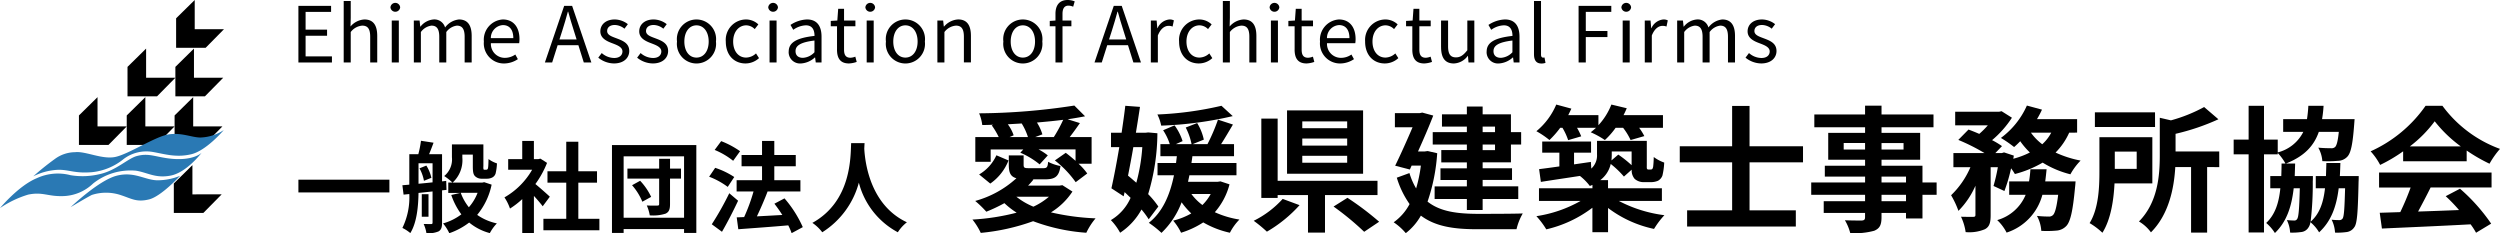 <svg xmlns="http://www.w3.org/2000/svg" xmlns:xlink="http://www.w3.org/1999/xlink" width="386" height="36"><defs><clipPath id="clip-path"><rect id="長方形_2379" data-name="長方形 2379" width="386" height="36" fill="none"/></clipPath></defs><g id="グループ_1703" data-name="グループ 1703" transform="translate(0 0)"><rect id="長方形_2378" data-name="長方形 2378" width="14.05" height="1.968" transform="translate(46.074 27.743)"/><g id="グループ_1698" data-name="グループ 1698" transform="translate(0 0)"><g id="グループ_1697" data-name="グループ 1697" clip-path="url(#clip-path)"><path id="パス_3748" data-name="パス 3748" d="M136.293,53.22v4.991c0,.687-.107,1.084-.535,1.343a3.925,3.925,0,0,1-1.879.275,5.418,5.418,0,0,0-.428-1.42c.489.015.993.015,1.146.015.183,0,.229-.061.229-.244V53.388l-2.169.229c-.031,2.015-.244,4.564-1.267,6.2a5.618,5.618,0,0,0-1.222-.794,10.784,10.784,0,0,0,1.069-5.235l-.886.092-.183-1.45,1.069-.091v-4.7h1.39a15.578,15.578,0,0,0,.412-2.075l1.94.3c-.229.626-.473,1.252-.687,1.77h2v4.2l.641-.076.046,1.389ZM132.658,52.2c.687-.061,1.42-.137,2.169-.214V49.038h-2.169Zm1.207-2.808a5.924,5.924,0,0,1,.779,1.893l-1.146.458a6.374,6.374,0,0,0-.687-1.923Zm.336,7.905h-1.039V53.815H134.2Zm9.744-4.959a10.668,10.668,0,0,1-2.229,4.67,8.231,8.231,0,0,0,3.039,1.313,6.569,6.569,0,0,0-1.084,1.5,8.32,8.32,0,0,1-3.192-1.633,10.789,10.789,0,0,1-3.07,1.648,6.816,6.816,0,0,0-.962-1.511,8.466,8.466,0,0,0,2.826-1.4,10.872,10.872,0,0,1-1.557-2.991l1.4-.321h-1.863V52.015h.641a8.961,8.961,0,0,0-1.268-1.007,3.318,3.318,0,0,0,1.191-2.9V46.123h4.857V49.5a1.669,1.669,0,0,0,.015.457.156.156,0,0,0,.153.076h.244a.28.28,0,0,0,.2-.061c.061-.031.092-.122.122-.321.031-.214.046-.687.061-1.266a4.353,4.353,0,0,0,1.3.671,7.647,7.647,0,0,1-.213,1.572,1.051,1.051,0,0,1-.52.61,1.818,1.818,0,0,1-.825.184h-.794a1.443,1.443,0,0,1-1.023-.382c-.244-.244-.351-.58-.351-1.526V47.7h-1.619v.458a4.692,4.692,0,0,1-1.5,3.862h4.582l.29-.062ZM139.179,53.6a7.777,7.777,0,0,0,1.252,2.228,7.282,7.282,0,0,0,1.344-2.228Z" transform="translate(-68.039 -23.829)"/><path id="パス_3749" data-name="パス 3749" d="M169.087,55.711c-.321-.428-.84-1.038-1.359-1.6v5.754h-1.8V54.6a12.664,12.664,0,0,1-1.894,1.465,7.263,7.263,0,0,0-.855-1.725,11.483,11.483,0,0,0,4.277-4.273h-3.7V48.431h2.169V45.623h1.8v2.808h.687l.321-.076,1.023.657a14.817,14.817,0,0,1-1.8,3.265c.733.6,1.909,1.648,2.23,1.954Zm8.751,1.937V59.42h-8.644V57.649h3.528V52.063h-2.9V50.308h2.9V45.745h1.863v4.563h2.886v1.755h-2.886v5.586Z" transform="translate(-85.292 -23.862)"/><path id="パス_3750" data-name="パス 3750" d="M210.987,46.967V60.535h-1.894v-.6h-9.331v.6h-1.8V46.967Zm-1.894,1.739h-9.331v9.478h9.331Zm-.473,3.434h-1.695v3.937c0,.824-.168,1.236-.7,1.48a6.4,6.4,0,0,1-2.428.259,6.457,6.457,0,0,0-.458-1.526c.656.031,1.4.031,1.634.015.214,0,.275-.061.275-.259V52.141h-4.9V50.6h4.9V49.088h1.68V50.6h1.695Zm-6.308.336a9.489,9.489,0,0,1,1.7,2.487l-1.359.748a9.119,9.119,0,0,0-1.588-2.549Z" transform="translate(-103.474 -24.565)"/><path id="パス_3751" data-name="パス 3751" d="M232.268,52.72a11.785,11.785,0,0,0-2.871-1.572l.932-1.373a12.323,12.323,0,0,1,2.947,1.418Zm1.6,2.136c-.748,1.587-1.634,3.327-2.489,4.793l-1.573-1.16a45.5,45.5,0,0,0,2.7-4.792Zm-.763-6.166a11.651,11.651,0,0,0-2.856-1.678l1.008-1.358a13.408,13.408,0,0,1,2.917,1.557Zm9.026,11.172a8.349,8.349,0,0,0-.519-1.206c-2.764.244-5.651.443-7.713.6l-.244-1.832,1.146-.046a27.672,27.672,0,0,0,1.451-3.953h-2.612V51.682h3.925V49.53h-3.161V47.79h3.161V45.623h1.893V47.79h3.314v1.74h-3.314v2.152h4.032v1.739h-5.132l.061.016c-.489,1.282-1.1,2.686-1.649,3.831,1.222-.062,2.581-.138,3.925-.215-.382-.61-.809-1.205-1.221-1.739l1.557-.825a17.756,17.756,0,0,1,2.826,4.442Z" transform="translate(-119.906 -23.862)"/><path id="パス_3752" data-name="パス 3752" d="M270.844,46.327c-.015.244-.031.549-.046.87.123,2.106.886,8.684,6.582,11.355a5.97,5.97,0,0,0-1.4,1.541,12.1,12.1,0,0,1-6.017-7.661,13.032,13.032,0,0,1-5.651,7.661,6.38,6.38,0,0,0-1.527-1.45c6.094-3.373,5.88-10.3,5.987-12.316Z" transform="translate(-137.355 -24.231)"/><path id="パス_3753" data-name="パス 3753" d="M96.53,1.9h5.046v.93H97.639V5.571h3.316v.942H97.639V9.7h4.068v.942H96.53Z" transform="translate(-50.456 -0.994)"/><path id="パス_3754" data-name="パス 3754" d="M111.184.324h1.086v2.6l-.036,1.335a3.04,3.04,0,0,1,2.147-1.084c1.36,0,1.98.881,1.98,2.538v4.1h-1.086V5.856c0-1.216-.369-1.729-1.229-1.729a2.465,2.465,0,0,0-1.777.989v4.7h-1.086Z" transform="translate(-58.116 -0.17)"/><path id="パス_3755" data-name="パス 3755" d="M126.307,1.6a.753.753,0,0,1,1.5,0,.753.753,0,0,1-1.5,0m.2,2.039H127.6v6.473H126.51Z" transform="translate(-66.021 -0.47)"/><path id="パス_3756" data-name="パス 3756" d="M133.862,6.465h.894l.1.942h.036A2.846,2.846,0,0,1,136.9,6.3a1.708,1.708,0,0,1,1.789,1.239A3.064,3.064,0,0,1,140.829,6.3c1.336,0,1.968.881,1.968,2.539v4.1h-1.086V8.981c0-1.215-.381-1.729-1.2-1.729a2.393,2.393,0,0,0-1.634.99v4.7h-1.085V8.981c0-1.215-.382-1.729-1.205-1.729a2.393,2.393,0,0,0-1.634.99v4.7h-1.085Z" transform="translate(-69.97 -3.295)"/><path id="パス_3757" data-name="パス 3757" d="M156.524,9.708A3.132,3.132,0,0,1,159.447,6.3c1.646,0,2.577,1.191,2.577,3.04a4.219,4.219,0,0,1-.048.62h-4.367a2.146,2.146,0,0,0,2.147,2.266,2.793,2.793,0,0,0,1.623-.513l.394.715a3.858,3.858,0,0,1-2.147.668,3.1,3.1,0,0,1-3.1-3.386m4.545-.525c0-1.311-.6-2.015-1.611-2.015A1.992,1.992,0,0,0,157.6,9.184Z" transform="translate(-81.815 -3.295)"/><path id="パス_3758" data-name="パス 3758" d="M181.439,7.967h-3.2l-.847,2.67h-1.122L179.245,1.9h1.229l2.97,8.738h-1.169Zm-.274-.882-.418-1.335c-.322-.989-.6-1.943-.883-2.957h-.047c-.274,1.026-.561,1.967-.871,2.957l-.43,1.335Z" transform="translate(-92.138 -0.993)"/><path id="パス_3759" data-name="パス 3759" d="M193.529,12.2l.537-.715a2.937,2.937,0,0,0,1.92.763c.859,0,1.277-.453,1.277-1.013,0-.655-.763-.953-1.479-1.228-.907-.334-1.933-.775-1.933-1.872,0-1.025.823-1.835,2.231-1.835a3.358,3.358,0,0,1,2.016.726l-.525.7a2.441,2.441,0,0,0-1.491-.572c-.811,0-1.181.429-1.181.93,0,.62.7.847,1.432,1.121.942.358,1.98.739,1.98,1.967,0,1.049-.835,1.919-2.362,1.919a3.911,3.911,0,0,1-2.422-.894" transform="translate(-101.158 -3.295)"/><path id="パス_3760" data-name="パス 3760" d="M206.1,12.2l.536-.715a2.939,2.939,0,0,0,1.921.763c.859,0,1.277-.453,1.277-1.013,0-.655-.764-.953-1.479-1.228-.907-.334-1.933-.775-1.933-1.872,0-1.025.823-1.835,2.231-1.835a3.358,3.358,0,0,1,2.016.726l-.525.7a2.442,2.442,0,0,0-1.491-.572c-.812,0-1.181.429-1.181.93,0,.62.7.847,1.431,1.121.943.358,1.98.739,1.98,1.967,0,1.049-.835,1.919-2.362,1.919A3.91,3.91,0,0,1,206.1,12.2" transform="translate(-107.726 -3.295)"/><path id="パス_3761" data-name="パス 3761" d="M219,9.708a3.03,3.03,0,1,1,6.013,0,3.028,3.028,0,1,1-6.013,0m4.891,0c0-1.49-.764-2.5-1.885-2.5s-1.873,1.014-1.873,2.5.751,2.479,1.873,2.479,1.885-.989,1.885-2.479" transform="translate(-114.47 -3.295)"/><path id="パス_3762" data-name="パス 3762" d="M234.786,9.708A3.152,3.152,0,0,1,237.911,6.3a2.768,2.768,0,0,1,1.9.763l-.56.727a1.881,1.881,0,0,0-1.3-.584c-1.169,0-2.028,1.014-2.028,2.5s.81,2.479,2,2.479a2.286,2.286,0,0,0,1.527-.643l.465.727a3.09,3.09,0,0,1-2.087.823c-1.719,0-3.042-1.24-3.042-3.386" transform="translate(-122.723 -3.295)"/><path id="パス_3763" data-name="パス 3763" d="M248.517,1.6a.753.753,0,0,1,1.5,0,.753.753,0,0,1-1.5,0m.2,2.039h1.085v6.473H248.72Z" transform="translate(-129.9 -0.47)"/><path id="パス_3764" data-name="パス 3764" d="M255.135,11.258c0-1.407,1.229-2.11,3.985-2.42,0-.834-.274-1.633-1.336-1.633a3.569,3.569,0,0,0-1.945.692l-.429-.752a4.882,4.882,0,0,1,2.553-.846c1.575,0,2.242,1.061,2.242,2.658v3.982h-.894l-.1-.775h-.036a3.474,3.474,0,0,1-2.147.93,1.756,1.756,0,0,1-1.9-1.836m3.985.107V9.553c-2.183.263-2.923.8-2.923,1.633,0,.74.5,1.038,1.146,1.038a2.646,2.646,0,0,0,1.777-.859" transform="translate(-133.359 -3.295)"/><path id="パス_3765" data-name="パス 3765" d="M269.706,9.132V5.544h-.966V4.721l1.014-.06.131-1.812h.906V4.662h1.754v.882h-1.754V9.155c0,.8.251,1.252,1,1.252a2.3,2.3,0,0,0,.739-.167l.215.81a4.075,4.075,0,0,1-1.193.238c-1.384,0-1.849-.858-1.849-2.157" transform="translate(-140.47 -1.491)"/><path id="パス_3766" data-name="パス 3766" d="M279.937,1.6a.753.753,0,0,1,1.5,0,.753.753,0,0,1-1.5,0m.2,2.039h1.085v6.473H280.14Z" transform="translate(-146.323 -0.47)"/><path id="パス_3767" data-name="パス 3767" d="M286.587,9.708a3.03,3.03,0,1,1,6.013,0,3.028,3.028,0,1,1-6.013,0m4.891,0c0-1.49-.764-2.5-1.885-2.5s-1.873,1.014-1.873,2.5.751,2.479,1.873,2.479,1.885-.989,1.885-2.479" transform="translate(-149.799 -3.295)"/><path id="パス_3768" data-name="パス 3768" d="M303.224,6.465h.895l.1.93h.036a3.107,3.107,0,0,1,2.171-1.1c1.36,0,1.98.881,1.98,2.539v4.1h-1.086V8.981c0-1.215-.369-1.729-1.229-1.729a2.466,2.466,0,0,0-1.777.99v4.7h-1.085Z" transform="translate(-158.495 -3.295)"/><path id="パス_3769" data-name="パス 3769" d="M324.574,9.708a3.03,3.03,0,1,1,6.013,0,3.028,3.028,0,1,1-6.013,0m4.891,0c0-1.49-.764-2.5-1.884-2.5s-1.873,1.014-1.873,2.5.752,2.479,1.873,2.479,1.884-.989,1.884-2.479" transform="translate(-169.655 -3.295)"/><path id="パス_3770" data-name="パス 3770" d="M343.2,1.037a1.84,1.84,0,0,0-.727-.167c-.621,0-.919.441-.919,1.275V3.171h1.372v.882h-1.372V9.644h-1.086V4.053h-.883V3.231l.883-.06V2.134c0-1.311.6-2.134,1.885-2.134a2.846,2.846,0,0,1,1.085.214Z" transform="translate(-177.503 0)"/><path id="パス_3771" data-name="パス 3771" d="M359.229,7.967h-3.2l-.847,2.67h-1.122L357.035,1.9h1.229l2.97,8.738h-1.169Zm-.274-.882-.417-1.335c-.322-.989-.6-1.943-.883-2.957h-.048c-.274,1.026-.561,1.967-.871,2.957l-.43,1.335Z" transform="translate(-185.069 -0.993)"/><path id="パス_3772" data-name="パス 3772" d="M372.284,6.465h.895l.1,1.181h.036A2.237,2.237,0,0,1,375.147,6.3a1.386,1.386,0,0,1,.692.143l-.2.954A1.526,1.526,0,0,0,375,7.289c-.536,0-1.2.381-1.634,1.49v4.16h-1.085Z" transform="translate(-194.593 -3.295)"/><path id="パス_3773" data-name="パス 3773" d="M381.419,9.708A3.152,3.152,0,0,1,384.545,6.3a2.769,2.769,0,0,1,1.9.763l-.56.727a1.881,1.881,0,0,0-1.3-.584c-1.169,0-2.028,1.014-2.028,2.5s.811,2.479,2,2.479a2.283,2.283,0,0,0,1.527-.643l.465.727a3.088,3.088,0,0,1-2.088.823c-1.718,0-3.042-1.24-3.042-3.386" transform="translate(-199.368 -3.295)"/><path id="パス_3774" data-name="パス 3774" d="M395.575.324h1.085v2.6l-.035,1.335a3.041,3.041,0,0,1,2.147-1.084c1.36,0,1.98.881,1.98,2.538v4.1h-1.086V5.856c0-1.216-.369-1.729-1.229-1.729a2.467,2.467,0,0,0-1.778.989v4.7h-1.085Z" transform="translate(-206.767 -0.17)"/><path id="パス_3775" data-name="パス 3775" d="M410.7,1.6a.753.753,0,0,1,1.5,0,.753.753,0,0,1-1.5,0m.2,2.039h1.085v6.473H410.9Z" transform="translate(-214.672 -0.47)"/><path id="パス_3776" data-name="パス 3776" d="M417.735,9.132V5.544h-.966V4.721l1.014-.06.131-1.812h.906V4.662h1.754v.882H418.82V9.155c0,.8.251,1.252,1,1.252a2.31,2.31,0,0,0,.74-.167l.214.81a4.075,4.075,0,0,1-1.193.238c-1.384,0-1.849-.858-1.849-2.157" transform="translate(-217.845 -1.491)"/><path id="パス_3777" data-name="パス 3777" d="M427,9.708A3.131,3.131,0,0,1,429.919,6.3c1.646,0,2.576,1.191,2.576,3.04a4.217,4.217,0,0,1-.048.62h-4.366a2.145,2.145,0,0,0,2.147,2.266,2.793,2.793,0,0,0,1.622-.513l.394.715a3.859,3.859,0,0,1-2.147.668A3.1,3.1,0,0,1,427,9.708m4.545-.525c0-1.311-.6-2.015-1.61-2.015a1.992,1.992,0,0,0-1.861,2.015Z" transform="translate(-223.191 -3.295)"/><path id="パス_3778" data-name="パス 3778" d="M441.6,9.708A3.152,3.152,0,0,1,444.721,6.3a2.771,2.771,0,0,1,1.9.763l-.56.727a1.881,1.881,0,0,0-1.3-.584c-1.169,0-2.028,1.014-2.028,2.5s.811,2.479,2,2.479a2.284,2.284,0,0,0,1.527-.643l.465.727a3.09,3.09,0,0,1-2.088.823c-1.718,0-3.042-1.24-3.042-3.386" transform="translate(-230.822 -3.295)"/><path id="パス_3779" data-name="パス 3779" d="M455.809,9.132V5.544h-.966V4.721l1.014-.06.131-1.812h.906V4.662h1.754v.882h-1.754V9.155c0,.8.251,1.252,1,1.252a2.309,2.309,0,0,0,.74-.167l.214.81a4.076,4.076,0,0,1-1.193.238c-1.384,0-1.849-.858-1.849-2.157" transform="translate(-237.746 -1.491)"/><path id="パス_3780" data-name="パス 3780" d="M466.162,10.749v-4.1h1.085v3.97c0,1.2.358,1.717,1.217,1.717.669,0,1.134-.322,1.754-1.1V6.648H471.3v6.473H470.4l-.084-1.013h-.035a2.781,2.781,0,0,1-2.147,1.168c-1.36,0-1.968-.882-1.968-2.527" transform="translate(-243.663 -3.477)"/><path id="パス_3781" data-name="パス 3781" d="M480.914,11.258c0-1.407,1.229-2.11,3.985-2.42,0-.834-.274-1.633-1.336-1.633a3.568,3.568,0,0,0-1.945.692l-.429-.752a4.88,4.88,0,0,1,2.553-.846c1.575,0,2.243,1.061,2.243,2.658v3.982h-.895l-.1-.775h-.036a3.472,3.472,0,0,1-2.147.93,1.756,1.756,0,0,1-1.9-1.836m3.985.107V9.553c-2.183.263-2.923.8-2.923,1.633,0,.74.5,1.038,1.145,1.038a2.647,2.647,0,0,0,1.778-.859" transform="translate(-251.374 -3.295)"/><path id="パス_3782" data-name="パス 3782" d="M496.224,8.527V.325h1.085V8.6c0,.334.143.465.31.465a.972.972,0,0,0,.227-.023l.155.834a1.717,1.717,0,0,1-.632.1c-.811,0-1.145-.524-1.145-1.442" transform="translate(-259.376 -0.17)"/><path id="パス_3783" data-name="パス 3783" d="M510.649,1.9H515.7v.93h-3.937V5.785h3.34v.93h-3.34v3.922h-1.109Z" transform="translate(-266.916 -0.994)"/><path id="パス_3784" data-name="パス 3784" d="M524.5,1.6a.753.753,0,0,1,1.5,0,.753.753,0,0,1-1.5,0m.2,2.039h1.085v6.473h-1.085Z" transform="translate(-274.158 -0.47)"/><path id="パス_3785" data-name="パス 3785" d="M532.058,6.465h.894l.1,1.181h.036A2.237,2.237,0,0,1,534.921,6.3a1.386,1.386,0,0,1,.692.143l-.2.954a1.526,1.526,0,0,0-.632-.107c-.536,0-1.2.381-1.634,1.49v4.16h-1.085Z" transform="translate(-278.107 -3.295)"/><path id="パス_3786" data-name="パス 3786" d="M542.536,6.465h.894l.1.942h.036A2.846,2.846,0,0,1,545.578,6.3a1.708,1.708,0,0,1,1.789,1.239A3.064,3.064,0,0,1,549.5,6.3c1.336,0,1.968.881,1.968,2.539v4.1h-1.086V8.981c0-1.215-.382-1.729-1.2-1.729a2.394,2.394,0,0,0-1.635.99v4.7h-1.085V8.981c0-1.215-.382-1.729-1.205-1.729a2.394,2.394,0,0,0-1.634.99v4.7h-1.085Z" transform="translate(-283.583 -3.295)"/><path id="パス_3787" data-name="パス 3787" d="M564.646,12.2l.537-.715a2.938,2.938,0,0,0,1.921.763c.859,0,1.277-.453,1.277-1.013,0-.655-.763-.953-1.479-1.228-.907-.334-1.933-.775-1.933-1.872,0-1.025.823-1.835,2.231-1.835a3.358,3.358,0,0,1,2.016.726l-.524.7a2.442,2.442,0,0,0-1.491-.572c-.812,0-1.181.429-1.181.93,0,.62.7.847,1.431,1.121.943.358,1.98.739,1.98,1.967,0,1.049-.835,1.919-2.362,1.919a3.91,3.91,0,0,1-2.421-.894" transform="translate(-295.14 -3.295)"/><path id="パス_3788" data-name="パス 3788" d="M330.014,47.441a10.538,10.538,0,0,1-3.318,3.212,36.687,36.687,0,0,0,6.889.923,10.313,10.313,0,0,0-1.428,2.225,29.043,29.043,0,0,1-8.213-1.784,32.593,32.593,0,0,1-8.087,1.805,10.129,10.129,0,0,0-1.28-2.057A34.787,34.787,0,0,0,321.4,50.7a12.013,12.013,0,0,1-1.891-1.47,24.117,24.117,0,0,1-2.794,1.322A16.137,16.137,0,0,0,315,48.89a15.565,15.565,0,0,0,6.364-3.506c-.924-.251-1.176-.881-1.176-2.077V41.858h2.289v1.449c0,.482.147.524.841.524h2.205c.525,0,.672-.126.735-.986a6.63,6.63,0,0,0,1.912.651c-.231,1.616-.819,2.057-2.373,2.057H323.86l.126.041a11.132,11.132,0,0,1-.819.924h4.873l.42-.063Zm-12.623-4.6h-2.374V39.024h3.613a11.323,11.323,0,0,0-1.072-1.8l.231-.1c-.568.021-1.135.042-1.7.042a6.576,6.576,0,0,0-.484-1.805,99.355,99.355,0,0,0,14.7-1.2l1.659,1.658c-.84.167-1.722.315-2.689.462l1.891.588c-.525.756-1.071,1.512-1.576,2.162h3.382v4.114h-2.016A9.276,9.276,0,0,1,332.3,44.65l-1.785,1.343a15.855,15.855,0,0,0-3.214-3.358l1.68-1.176c.484.357,1.008.8,1.513,1.238V40.935h-5.713a8.407,8.407,0,0,1,1.428.923l-1.26,1.386a12.432,12.432,0,0,0-2.982-1.805l.462-.5h-5.041ZM315.606,44.8a6.591,6.591,0,0,0,2.668-2.96l1.869.8a7.843,7.843,0,0,1-2.815,3.568Zm7.54-5.772a9.387,9.387,0,0,0-.967-2.1l-2.142.125a6.124,6.124,0,0,1,.9,1.7l-.63.273Zm-1.786,9.215a10.812,10.812,0,0,0,2.626,1.532,10.392,10.392,0,0,0,2.395-1.532Zm5.777-9.215a21.534,21.534,0,0,0,1.449-2.665c-1.281.168-2.646.293-4.053.42a7.276,7.276,0,0,1,.84,1.826l-1.114.419Z" transform="translate(-164.429 -17.864)"/><path id="パス_3789" data-name="パス 3789" d="M365.193,51.769a13.031,13.031,0,0,0-1.113-1.512,10.062,10.062,0,0,1-3.3,3.589,8.824,8.824,0,0,0-1.428-1.952,7.471,7.471,0,0,0,3.046-3.442c-.315-.294-.609-.588-.924-.881l-.147.651-1.891-1.239c.378-1.679.82-3.988,1.219-6.36h-1.282V38.4h1.639c.21-1.448.42-2.875.567-4.156l2.268.168c-.189,1.26-.4,2.6-.63,3.988h1.512l.4-.042,1.407.126a33.064,33.064,0,0,1-1.428,9.4,13.828,13.828,0,0,1,1.576,1.911ZM362.82,40.623c-.252,1.512-.546,3-.819,4.408.42.336.84.714,1.282,1.092a27.706,27.706,0,0,0,.924-5.5Zm14.85,5.751a10.508,10.508,0,0,1-2.268,4.3,14.4,14.4,0,0,0,3.8,1.134,8.25,8.25,0,0,0-1.47,2.036,14.148,14.148,0,0,1-4.117-1.595,13.494,13.494,0,0,1-3.424,1.595,8.425,8.425,0,0,0-1.218-1.868,10.946,10.946,0,0,0,2.793-1.112,11.765,11.765,0,0,1-1.492-1.721,12.7,12.7,0,0,1-3.109,4.723,15.114,15.114,0,0,0-1.953-1.553c2.08-1.637,3.235-4.177,3.886-7.346h-2.542V43.079h2.857c.042-.336.084-.693.126-1.05H367V40.162h1.449a8.692,8.692,0,0,0-1.029-2.141l1.764-.756a8.356,8.356,0,0,1,1.24,2.435l-1.03.462h2.416a9.613,9.613,0,0,0-.9-2.561l1.765-.693a8.111,8.111,0,0,1,1.029,2.56l-1.723.694h2.289a28.758,28.758,0,0,0,1.618-3.779l2.311.756c-.609,1.029-1.261,2.141-1.827,3.023h1.995v1.868h-6.427c-.042.357-.1.714-.147,1.05h6.952v1.889h-7.267c-.063.336-.147.672-.21,1.007h4.6l.4-.063Zm.5-10.537a56.684,56.684,0,0,1-11.048,1.47,6.673,6.673,0,0,0-.588-1.721,52.642,52.642,0,0,0,9.893-1.344Zm-6.385,12.027a8.158,8.158,0,0,0,1.7,1.7,7.235,7.235,0,0,0,1.282-1.7Z" transform="translate(-187.834 -17.91)"/><path id="パス_3790" data-name="パス 3790" d="M412.637,50.369a20.85,20.85,0,0,1-5.041,4.093,20.9,20.9,0,0,0-2.037-1.679,14.935,14.935,0,0,0,4.474-3.379Zm3.928-1.553v5.794h-2.626V48.816h-4.684v.441h-2.52V37h2.52v9.613h15.417v2.2Zm5.882-3.295H410.705V35.739h11.742Zm-2.458-8.081h-6.931v1.05h6.931Zm0,2.645h-6.931v1.092h6.931Zm0,2.665h-6.931V43.82h6.931Zm.042,6.486a44.242,44.242,0,0,1,4.894,3.694l-2.311,1.553a42.921,42.921,0,0,0-4.726-3.9Z" transform="translate(-211.986 -18.693)"/><path id="パス_3791" data-name="パス 3791" d="M457.556,41.706a28.752,28.752,0,0,1-1.491,7.472c1.953,1.553,4.6,1.868,7.666,1.889,1.24,0,5.5,0,7.037-.063a8.817,8.817,0,0,0-.967,2.435h-6.133c-3.55,0-6.406-.42-8.633-2.1a8.98,8.98,0,0,1-2.331,2.708,8.862,8.862,0,0,0-1.87-1.679,8.053,8.053,0,0,0,2.457-2.813,14.154,14.154,0,0,1-1.974-4.072l1.953-.714a10.354,10.354,0,0,0,1.03,2.371,22.126,22.126,0,0,0,.735-3.526h-1.429l-.273.608-2.268-.588c.9-1.847,1.911-4.114,2.689-5.94h-2.731V35.514h3.844l.378-.084,1.7.461c-.63,1.637-1.492,3.631-2.353,5.541h1.05l.441-.063Zm4.579-4.114h-3.844V35.7h3.844v-1.2h2.436v1.2h4.369v2.75h1.576v1.91H468.94v2.749h-4.369v.924h4.537v1.8h-4.537v.986h5.5v1.952h-5.5v1.7h-2.436v-1.7h-4.978V46.827h4.978v-.986H458.06v-1.8h4.075v-.924h-3.949V41.223h3.949v-.86h-5.272v-1.91h5.272Zm2.436.861h1.912v-.861h-1.912Zm1.912,1.91h-1.912v.86h1.912Z" transform="translate(-235.651 -18.048)"/><path id="パス_3792" data-name="パス 3792" d="M500.676,37.436a13.853,13.853,0,0,1-1.659,1.889A13.644,13.644,0,0,0,497,37.96a10.711,10.711,0,0,0,3.067-4.114l2.332.63c-.148.336-.315.672-.484,1.008h4.663v1.553a10.093,10.093,0,0,0,2-3.191l2.374.568q-.221.535-.5,1.07h6.091v1.952h-3.676a8.678,8.678,0,0,1,.8,1.28l-2.122.609a9.7,9.7,0,0,0-1.156-1.889h-1.155a11.472,11.472,0,0,1-1.659,1.889,13.678,13.678,0,0,0-2.184-1.2q.409-.316.819-.693h-2.941a9.357,9.357,0,0,1,.652,1.322l-2.017.588a9.364,9.364,0,0,0-.882-1.91Zm9.053,11.293a20.69,20.69,0,0,0,7.036,2.2,12.758,12.758,0,0,0-1.6,2.119,17.839,17.839,0,0,1-7.1-3.232v3.736h-2.416V49.778a18.735,18.735,0,0,1-7.12,3.337A12.9,12.9,0,0,0,497,51.079a19.867,19.867,0,0,0,6.826-2.35H497.4V46.776h8.254v-.525c-.126.063-.251.105-.4.168a8.224,8.224,0,0,0-1.533-1.553c-2.185.336-4.327.651-6.028.923l-.273-1.972c.883-.105,1.954-.253,3.13-.42v-2.12H497.9V39.556h7.541v1.721h-2.626v1.805l2.6-.378.063,1.028a2.717,2.717,0,0,0,.883-2.183v-2.1h7.687v3.695c0,.357-.021.567.042.63a.183.183,0,0,0,.189.1h.336a.329.329,0,0,0,.252-.062c.063-.042.126-.169.168-.42a14.362,14.362,0,0,0,.084-1.449,5.944,5.944,0,0,0,1.617.86,10.538,10.538,0,0,1-.272,1.994,1.5,1.5,0,0,1-.693.818,2.77,2.77,0,0,1-1.114.21h-1.029a2.075,2.075,0,0,1-1.45-.5,2,2,0,0,1-.462-1.428l-1.2,1.071a14.13,14.13,0,0,0-2.038-1.952,4.325,4.325,0,0,1-1.617,2.5h1.2v1.259h8.317v1.952Zm-1.092-7.641v.525c0,.293-.021.566-.042.86l1.05-.9a17.575,17.575,0,0,1,2.059,1.636v-2.12Z" transform="translate(-259.782 -17.703)"/><path id="パス_3793" data-name="パス 3793" d="M554.155,43v7.409H561.3v2.5H544.515v-2.5h6.952V43H543.38V40.52h8.086V34.286h2.689V40.52h8.255V43Z" transform="translate(-284.025 -17.933)"/><path id="パス_3794" data-name="パス 3794" d="M605.263,47.968h-2.185V51.62h-2.542v-.86h-3.781v.651c0,1.238-.294,1.742-1.113,2.1a11.072,11.072,0,0,1-3.718.357,7.7,7.7,0,0,0-.82-1.973c1.009.042,2.248.042,2.584.042.4-.021.525-.146.525-.525V50.76H587.83V48.954h6.385v-.986H585.9v-1.91h8.318v-.9H588V43.476h6.217v-.923h-5.692V38.4h5.692v-.86H586.38V35.563h7.835V34.2h2.541v1.364h8.024v1.973h-8.024v.86h5.965v4.156h-5.965v.923h6.322v2.582h2.185Zm-11.048-8h-3.3v1.007h3.3Zm2.541,1.007h3.4V39.972h-3.4Zm0,5.08h3.781v-.9h-3.781Zm3.781,1.91h-3.781v.986h3.781Z" transform="translate(-306.248 -17.887)"/><path id="パス_3795" data-name="パス 3795" d="M649.382,38.376a10.3,10.3,0,0,1-2.1,3.065,16.349,16.349,0,0,0,3.865,1.238,9.588,9.588,0,0,0-1.575,2.121,15.126,15.126,0,0,1-4.285-1.805A16.844,16.844,0,0,1,641,44.757a7.889,7.889,0,0,0-.588-.882,24.388,24.388,0,0,1-1.029,3.505L637.7,46.6a27.224,27.224,0,0,0,.672-2.9h-1.113V51.1c0,1.134-.168,1.805-.9,2.183a6.2,6.2,0,0,1-2.961.441,8.322,8.322,0,0,0-.714-2.372c.778.021,1.618.021,1.891.021.252-.021.336-.063.336-.315V46.562a12.729,12.729,0,0,1-2.626,3.883,13.984,13.984,0,0,0-1.134-2.414,13.2,13.2,0,0,0,2.983-4.324h-2.626V41.525h4.81a30.45,30.45,0,0,0-4.054-2.036l1.576-1.6c.5.189,1.092.42,1.659.672a13.068,13.068,0,0,0,1.324-1.322h-5.041v-2.1h6.784l.378-.084,1.6,1.008a15.673,15.673,0,0,1-3.067,3.463,11.745,11.745,0,0,1,1.533.923l-1.029,1.071h1.008l.336-.105,1.512.5-.084.483a12.694,12.694,0,0,0,2.563-.965,11.877,11.877,0,0,1-1.491-1.742,12.417,12.417,0,0,1-.945.9,18.349,18.349,0,0,0-2.038-1.406,12.519,12.519,0,0,0,4.012-5l2.331.63a14.109,14.109,0,0,1-.777,1.47h6.2v2.077Zm.988,7.515s-.042.651-.084.944c-.336,3.632-.714,5.248-1.324,5.92a2.312,2.312,0,0,1-1.534.735,16.2,16.2,0,0,1-2.352.041,5.413,5.413,0,0,0-.672-2.309,17.816,17.816,0,0,0,1.807.1.856.856,0,0,0,.672-.231c.294-.273.567-1.175.8-3.127h-2.437A8.388,8.388,0,0,1,639.72,53.8a7.036,7.036,0,0,0-1.449-1.931,6.731,6.731,0,0,0,4.39-3.9H640.12V45.89h3.067a17.508,17.508,0,0,0,.209-1.868h2.5c-.063.63-.127,1.26-.211,1.868Zm-6.889-7.515a8.224,8.224,0,0,0,1.743,1.784,6.374,6.374,0,0,0,1.387-1.784Z" transform="translate(-329.902 -17.887)"/><path id="パス_3796" data-name="パス 3796" d="M679.8,46.435c-.126,2.56-.567,5.562-1.869,7.619a10.844,10.844,0,0,0-1.975-1.49c1.387-2.246,1.513-5.52,1.513-7.934V39.3h8.171v7.136Zm6.259-8.71H676.77V35.457h9.284Zm-6.217,6.464h3.382V41.523h-3.382Zm16.132-.272H694.1V54.033h-2.479V43.916h-2.437c-.188,3.211-.966,7.283-3.759,10.075a6.16,6.16,0,0,0-1.849-1.679c2.92-2.96,3.214-7.115,3.214-10.222V36.3l1.722.4a23.578,23.578,0,0,0,5.125-2.057l2.205,1.889a34.546,34.546,0,0,1-6.616,2.246V41.5h6.743Z" transform="translate(-353.319 -18.117)"/><path id="パス_3797" data-name="パス 3797" d="M741.874,45.095s0,.587-.021.839c-.105,4.659-.21,6.507-.672,7.073a1.653,1.653,0,0,1-1.2.735,10.3,10.3,0,0,1-1.765.084,5.023,5.023,0,0,0-.525-1.995,9.517,9.517,0,0,0,1.2.063.575.575,0,0,0,.5-.252c.21-.315.294-1.49.378-4.659h-.988c-.357,2.9-1.2,5.121-3.025,6.8a5.877,5.877,0,0,0-1.344-1.574,1.811,1.811,0,0,1-.294.818,1.492,1.492,0,0,1-1.155.714,9.63,9.63,0,0,1-1.68.084,4.958,4.958,0,0,0-.5-1.931c.5.042.861.063,1.114.063a.481.481,0,0,0,.482-.252c.211-.315.316-1.511.4-4.722h-.945c-.336,2.939-1.134,5.205-2.9,6.905a6.7,6.7,0,0,0-1.345-1.553c1.365-1.281,1.954-3.065,2.184-5.353h-1.554V45.095h1.7c.021-.609.042-1.26.042-1.931h.609a8.171,8.171,0,0,0-1.2-1.637v.21h-2.121V53.805h-2.374V41.737h-2.31V39.469h2.31V34.243h2.374v5.226h2.121v1.973a6.085,6.085,0,0,0,3.949-3.169h-3.109V36.3h3.676a19.382,19.382,0,0,0,.21-2.057h2.352a19.537,19.537,0,0,1-.231,2.057h5.02l-.063.839c-.231,3.023-.5,4.367-1.05,4.954a2.045,2.045,0,0,1-1.491.65,16.218,16.218,0,0,1-2.374.042,4.978,4.978,0,0,0-.63-2.077,19.263,19.263,0,0,0,1.953.084.812.812,0,0,0,.651-.189c.231-.231.42-.881.567-2.33h-3.088c-.756,2.162-2.227,3.757-5.083,4.891h1.428c-.021.672-.042,1.322-.063,1.931H734.8s0,.566-.021.818a48.344,48.344,0,0,1-.336,6.233c1.386-1.217,1.975-2.938,2.227-5.163h-1.428V45.095h1.575q.031-.944.063-2.015h2.164c-.021.693-.042,1.364-.084,2.015Z" transform="translate(-377.688 -17.91)"/><path id="パス_3798" data-name="パス 3798" d="M771.885,41.274a24.236,24.236,0,0,1-3.55,2.1,9.773,9.773,0,0,0-1.47-2.1,20.718,20.718,0,0,0,8.486-7.031h2.6A19.208,19.208,0,0,0,786.84,40.9a12.956,12.956,0,0,0-1.618,2.288,25.357,25.357,0,0,1-3.528-2.036v1.658h-9.81Zm-3.718,3.274h17.37v2.309h-9.41c-.609,1.239-1.3,2.54-1.932,3.715,2.016-.062,4.18-.146,6.322-.23a25.2,25.2,0,0,0-2.059-2.142l2.206-1.154a28.22,28.22,0,0,1,4.81,5.394l-2.331,1.406a11.242,11.242,0,0,0-.841-1.3c-4.936.273-10.124.483-13.694.651l-.337-2.435,3.172-.1a40.21,40.21,0,0,0,1.6-3.8h-4.873Zm12.624-4.03a20.439,20.439,0,0,1-4.033-3.883,19.106,19.106,0,0,1-3.844,3.883Z" transform="translate(-400.84 -17.91)"/><path id="パス_3799" data-name="パス 3799" d="M28.4,31.446l-2.871,2.826v4.555h4.559l2.828-2.868H28.4Z" transform="translate(-13.342 -16.447)"/><path id="パス_3800" data-name="パス 3800" d="M44.12,15.724l-2.871,2.825V23.1h4.558l2.829-2.87H44.12Z" transform="translate(-21.561 -8.224)"/><path id="パス_3801" data-name="パス 3801" d="M59.843,0,56.971,2.826V7.381h4.558l2.829-2.869H59.843Z" transform="translate(-29.779 0)"/><path id="パス_3802" data-name="パス 3802" d="M43.873,31.446,41,34.272v4.555H45.56l2.828-2.868H43.873Z" transform="translate(-21.432 -16.447)"/><path id="パス_3803" data-name="パス 3803" d="M59.6,15.724l-2.87,2.825V23.1h4.557l2.829-2.87H59.6Z" transform="translate(-29.651 -8.224)"/><path id="パス_3804" data-name="パス 3804" d="M59.348,31.446l-2.871,2.826v4.555h4.559l2.828-2.868H59.348Z" transform="translate(-29.52 -16.447)"/><path id="パス_3805" data-name="パス 3805" d="M59.1,53.459l-2.871,2.826v4.555h4.559l2.828-2.869H59.1Z" transform="translate(-29.391 -27.961)"/><path id="パス_3806" data-name="パス 3806" d="M10.741,49.256a39.919,39.919,0,0,1,3.326-2.677,5.337,5.337,0,0,1,3.141-1.062c1.616-.185,4.158,1.153,6.189.739s6.1-3.094,8.13-3.461,3.6.428,4.988.46A6.911,6.911,0,0,0,40.165,42.1s-2.679,3.185-5.035,3.739-4.111-.047-6-.37a5.824,5.824,0,0,0-4.435,1.108,9.18,9.18,0,0,1-4.9,2.03c-2.684.219-3.506-.407-5.22-.369a9.289,9.289,0,0,0-3.834,1.015" transform="translate(-5.614 -22.02)" fill="#2a79b4"/><path id="パス_3807" data-name="パス 3807" d="M0,57.995s2.864-3.462,5.681-4.615a7.722,7.722,0,0,1,5.219-.462,11.259,11.259,0,0,0,4.573-.185c2.449-.555,4.294-2.407,5.636-2.769,1.708-.463,2.635.026,4.618.322,4.019.6,5.4-.83,5.4-.83s-2.264,3-4.712,3.507c-2.36.491-3.6-.447-5.4-.738a9.27,9.27,0,0,0-6.652,1.986,6.947,6.947,0,0,1-4.758,1.938c-2.263.047-3.049-.691-5.266-.231A15.885,15.885,0,0,0,0,57.995" transform="translate(0 -25.867)" fill="#2a79b4"/><path id="パス_3808" data-name="パス 3808" d="M22.838,61.523s4.3-4.109,7.067-4.848,4.435.694,6.374.694a9.237,9.237,0,0,0,3.465-.694s-2.91,3.186-4.8,3.647-2.632-.092-4.3-.646a7.17,7.17,0,0,0-4.527-.046c-.831.415-3.28,1.894-3.28,1.894" transform="translate(-11.937 -29.532)" fill="#2a79b4"/></g></g></g></svg>